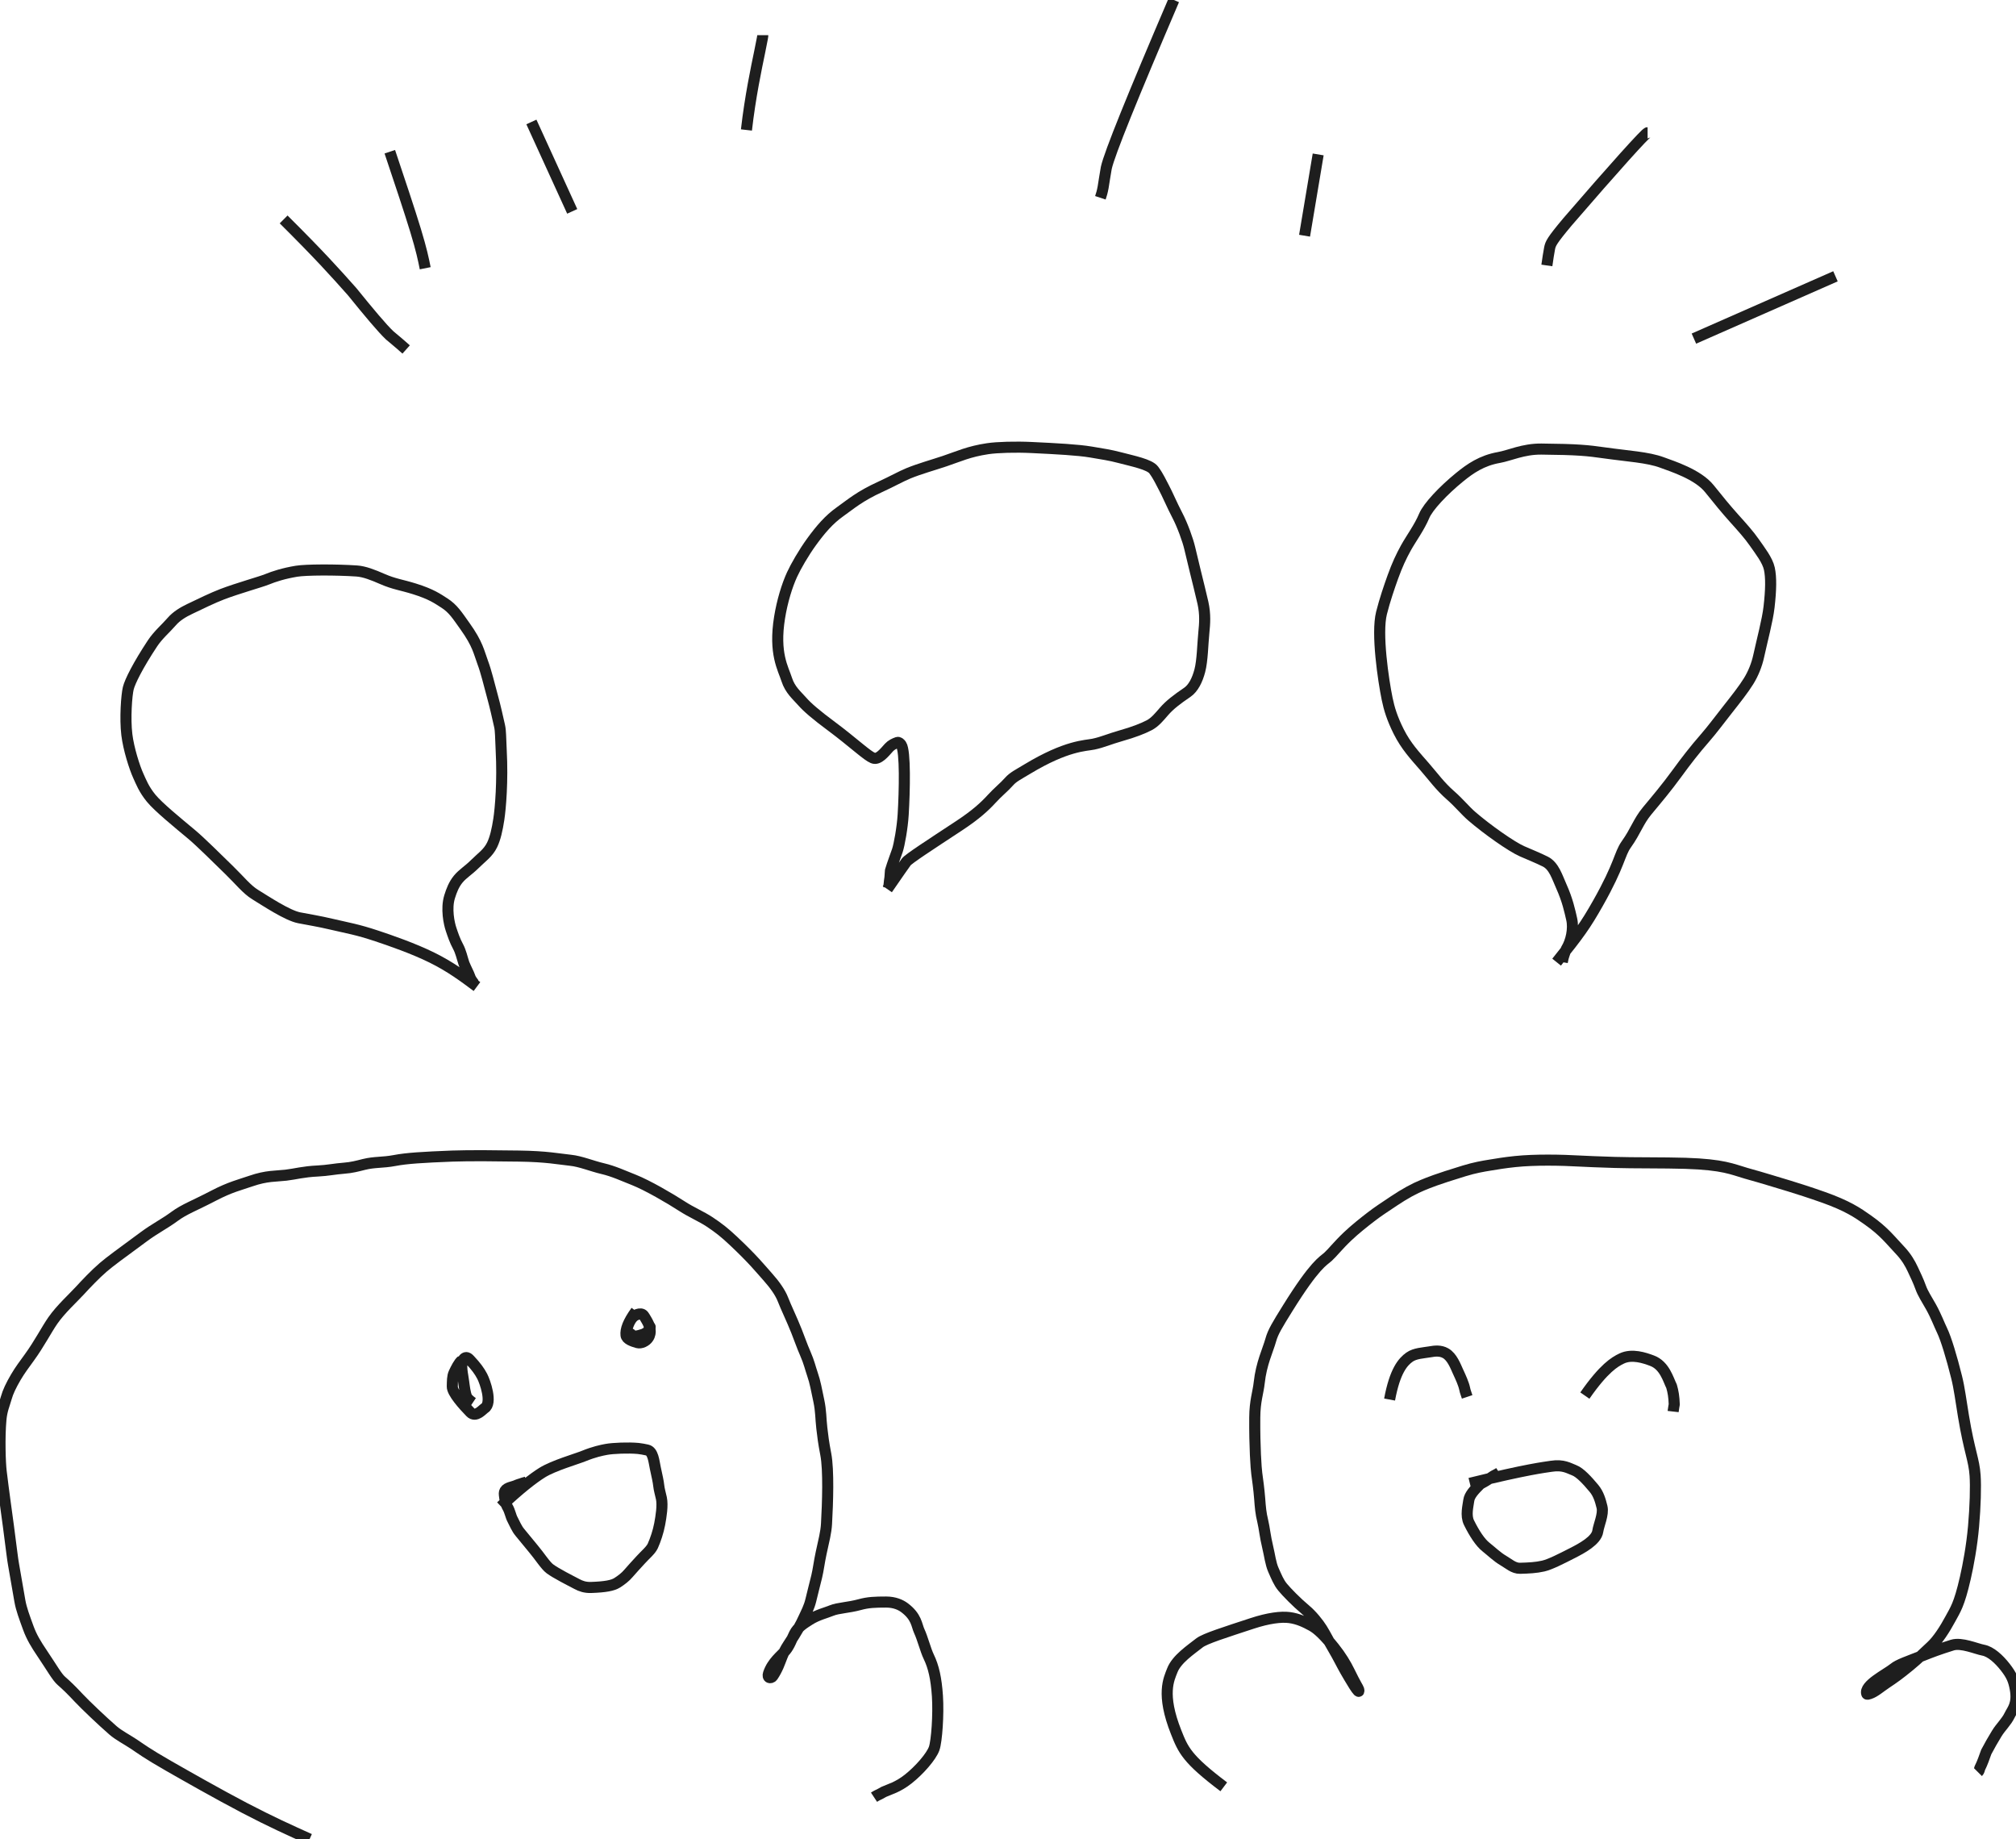 <?xml version="1.0" encoding="UTF-8"?> <svg xmlns="http://www.w3.org/2000/svg" width="182" height="166" viewBox="0 0 182 166" fill="none"><g clip-path="url(#clip0_568_8602)"><path d="M27.948 165.996C26.191 165.205 24.434 164.415 22.065 163.175C19.696 161.935 16.768 160.27 15.197 159.371C13.23 158.246 12.656 157.801 12.084 157.421C11.424 156.983 10.711 156.623 10.204 156.182C9.183 155.294 7.669 153.848 7.12 153.261C6.487 152.584 6.021 152.126 5.556 151.725C5.14 151.368 4.713 150.572 3.804 149.227C3.265 148.431 2.852 147.754 2.555 146.934C2.207 145.975 1.922 145.232 1.794 144.496C1.614 143.459 1.415 142.293 1.224 141.217C1.123 140.653 1.075 140.144 0.76 137.755C0.581 136.404 0.315 134.557 0.104 132.791C0.014 132.03 -0.065 129.777 0.082 128.143C0.162 127.252 0.398 126.776 0.568 126.166C0.716 125.633 0.989 125.053 1.433 124.295C1.782 123.699 2.214 123.118 2.658 122.509C3.522 121.325 4.199 120.011 4.77 119.188C5.485 118.159 6.607 117.15 7.242 116.455C7.698 115.956 8.589 115.009 9.334 114.373C9.959 113.839 10.787 113.24 12.982 111.624C14.016 110.862 14.846 110.463 15.754 109.792C16.637 109.139 17.551 108.824 19.278 107.922C20.785 107.135 21.689 106.932 22.662 106.595C24.082 106.104 24.901 106.175 25.811 106.069C26.685 105.966 27.352 105.754 28.703 105.69C29.557 105.65 30.227 105.502 31.071 105.438C31.756 105.387 32.255 105.25 32.846 105.102C33.832 104.856 34.537 104.954 35.633 104.745C36.721 104.537 38.164 104.45 40.838 104.345C42.411 104.284 45.215 104.324 46.826 104.345C49.369 104.378 50.462 104.616 51.5 104.723C52.424 104.818 53.421 105.247 54.415 105.479C55.391 105.707 56.296 106.13 57.204 106.487C58.458 106.981 60.514 108.186 61.557 108.862C62.428 109.428 63.31 109.787 64.07 110.291C64.896 110.839 65.422 111.258 66.203 111.992C68.008 113.688 68.634 114.494 69.331 115.272C69.937 115.948 70.452 116.681 70.685 117.291C70.951 117.985 71.466 119.032 71.909 120.148C72.206 120.895 72.396 121.474 72.692 122.146C73.051 122.964 73.157 123.491 73.347 124.038C73.599 124.762 73.707 125.424 73.917 126.412C74.124 127.384 74.087 127.989 74.192 128.893C74.283 129.67 74.341 130.176 74.551 131.266C74.823 132.676 74.721 135.7 74.616 137.533C74.57 138.333 74.384 139.004 74.13 140.179C73.951 141.009 73.877 141.693 73.728 142.305C73.573 142.947 73.37 143.711 73.201 144.427C73.05 145.064 72.779 145.562 72.546 146.067C72.305 146.589 72.019 147.159 71.154 148.461C70.657 149.209 70.498 149.85 70.264 150.376C70.124 150.693 69.947 151.028 69.758 151.301C69.672 151.425 69.526 151.45 69.441 151.409C69.355 151.368 69.314 151.243 69.376 151.054C69.72 150.006 70.535 149.434 70.917 148.972C71.29 148.52 71.466 147.964 71.72 147.459C72.016 146.871 72.564 146.533 73.092 146.197C73.792 145.751 74.592 145.565 75.099 145.355C75.651 145.128 76.617 145.103 77.612 144.83C78.381 144.619 78.985 144.599 79.998 144.597C80.765 144.597 81.311 144.85 81.648 145.1C82.76 145.927 82.747 146.697 82.981 147.202C83.308 147.911 83.551 148.925 83.846 149.535C84.284 150.44 84.522 151.487 84.629 153.084C84.739 154.72 84.567 157.163 84.334 157.817C84.078 158.535 83.011 159.766 81.992 160.571C81.043 161.321 80.301 161.496 79.793 161.728C79.666 161.791 79.54 161.875 79.413 161.938C79.285 162.002 79.16 162.044 78.904 162.213" stroke="#1E1E1E" stroke-linejoin="round"></path><path d="M41.666 122.812C41.44 122.979 41.159 123.54 40.988 123.906C40.83 124.247 40.847 124.665 40.832 125.142C40.815 125.689 41.83 126.823 42.468 127.475C42.952 127.969 43.556 127.224 43.754 127.098C44.471 126.64 43.785 124.698 43.53 124.218C43.276 123.74 42.994 123.348 42.402 122.716C42.271 122.576 42.175 122.532 42.09 122.531C42.005 122.53 41.921 122.586 41.864 122.656C41.495 123.111 41.806 124.186 41.849 124.651C41.92 125.142 41.975 125.761 42.158 126.14C42.257 126.266 42.425 126.433 42.682 126.605" stroke="#1E1E1E" stroke-linejoin="round"></path><path d="M57.42 118.336C56.686 119.347 56.461 120.017 56.516 120.512C56.556 120.878 57.106 121.06 57.559 121.188C57.696 121.226 57.896 121.202 58.081 121.118C58.475 120.94 58.634 120.613 58.676 120.389C58.797 119.752 58.41 119.238 58.183 118.843C58.133 118.755 58.071 118.675 57.986 118.632C57.807 118.541 57.59 118.617 57.421 118.687C57.022 118.852 56.744 119.401 56.587 119.991C56.522 120.236 56.629 120.442 56.755 120.583C57.136 120.696 57.588 120.585 58.068 120.43C58.182 120.388 58.266 120.332 58.352 120.275" stroke="#1E1E1E" stroke-linejoin="round"></path><path d="M45.223 135.962C46.916 134.361 48.149 133.413 48.949 132.914C49.965 132.28 52.026 131.691 52.717 131.411C53.649 131.034 54.286 130.904 54.737 130.82C55.332 130.71 56.733 130.651 57.618 130.735C57.876 130.759 58.155 130.82 58.423 130.875C58.961 130.987 59.03 131.884 59.158 132.489C59.33 133.301 59.427 133.684 59.469 134.092C59.508 134.455 59.625 134.835 59.709 135.23C59.845 135.866 59.682 136.884 59.554 137.561C59.423 138.257 59.174 138.994 58.934 139.528C58.758 139.919 58.244 140.341 57.861 140.765C57.493 141.172 57 141.692 56.731 142.016C56.476 142.323 56.097 142.619 55.715 142.859C55.322 143.106 54.659 143.238 53.36 143.281C52.816 143.299 52.425 143.155 52.086 142.973C51.712 142.772 51.239 142.538 50.858 142.327C50.299 142.016 49.969 141.835 49.643 141.596C49.241 141.3 48.7 140.434 48.147 139.785C47.842 139.425 47.344 138.804 46.932 138.309C46.629 137.945 46.466 137.509 46.268 137.143C46.105 136.842 46.043 136.413 45.831 136.047C45.65 135.735 45.59 135.373 45.548 135.036C45.526 134.864 45.505 134.698 45.589 134.558C45.783 134.234 46.322 134.22 46.676 134.038C46.775 133.995 46.886 133.967 47.014 133.925C47.142 133.883 47.281 133.827 47.51 133.77" stroke="#1E1E1E" stroke-linejoin="round"></path><path d="M110.48 161.275C107.141 158.753 106.819 157.957 106.177 156.339C104.812 152.9 105.528 151.552 105.831 150.766C106.224 149.746 107.496 148.907 108.284 148.284C108.767 147.901 110.666 147.306 113.039 146.525C114.512 146.041 115.666 145.899 116.413 145.999C117.198 146.104 117.842 146.418 118.426 146.739C118.949 147.027 119.571 147.617 120.437 148.698C121.058 149.473 121.505 150.221 121.807 150.841C122.401 152.061 122.632 152.384 122.653 152.466C122.864 153.272 121.749 151.307 121.467 150.826C121.158 150.297 120.824 149.587 120.301 148.705C119.924 148.07 119.696 147.583 119.335 147.002C119.04 146.53 118.453 145.784 117.846 145.28C117.073 144.638 116.156 143.699 115.793 143.258C115.424 142.812 115.229 142.298 114.968 141.717C114.702 141.127 114.626 140.376 114.445 139.636C114.215 138.696 114.143 137.894 114.002 137.313C113.816 136.551 113.781 136.052 113.72 135.252C113.658 134.447 113.539 133.57 113.458 132.989C113.398 132.558 113.257 130.621 113.277 127.939C113.288 126.435 113.578 125.724 113.679 124.803C113.871 123.048 114.461 121.882 114.725 120.937C114.925 120.216 115.307 119.595 116.248 118.081C118.729 114.092 119.452 113.83 119.875 113.448C120.302 113.063 120.778 112.429 121.664 111.588C122.346 110.941 123.151 110.308 123.778 109.825C124.422 109.328 124.965 108.984 125.829 108.404C126.816 107.742 127.698 107.264 128.446 106.961C129.005 106.735 129.632 106.461 132.181 105.682C133.147 105.386 133.896 105.26 134.523 105.159C135.116 105.063 135.828 104.938 136.794 104.839C138.599 104.652 140.922 104.698 142.69 104.798C143.389 104.837 144 104.858 145.776 104.918C147.352 104.971 150.3 104.938 152.158 104.998C155.609 105.108 156.392 105.539 157.638 105.898C158.516 106.15 159.211 106.339 159.712 106.499C160.396 106.717 162.217 107.216 164.589 108.055C166.795 108.836 167.697 109.46 168.606 110.101C170.093 111.148 170.6 111.862 171.564 112.882C172.107 113.457 172.451 114.065 172.674 114.546C172.903 115.043 173.176 115.586 173.398 116.207C173.595 116.758 173.941 117.267 174.323 117.949C174.785 118.774 175.066 119.55 175.33 120.091C175.679 120.81 176.192 122.505 176.637 124.292C176.894 125.323 177 126.274 177.26 127.833C177.8 131.074 178.208 131.72 178.308 133.176C178.375 134.147 178.328 135.972 178.169 137.764C178.01 139.556 177.691 141.26 177.427 142.416C176.868 144.867 176.518 145.296 176.077 146.116C175.576 147.048 174.951 148.018 174.347 148.58C173.701 149.181 173.181 149.7 172.376 150.361C171.477 151.1 170.967 151.463 170.303 151.903C169.745 152.273 169.276 152.705 168.793 152.866C168.672 152.906 168.552 152.945 168.53 152.887C168.245 152.113 170.315 151.11 170.962 150.585C171.396 150.233 172.167 149.986 173.595 149.425C174.387 149.113 175.025 148.864 176.251 148.483C177.078 148.226 178.403 148.821 179.051 148.942C179.722 149.068 180.458 149.741 181.022 150.461C181.604 151.203 181.789 151.663 181.93 152.422C182.187 153.803 181.67 154.305 181.428 154.806C181.121 155.442 180.625 155.867 180.261 156.467C179.908 157.052 179.618 157.548 179.315 158.129C179.134 158.631 178.973 159.11 178.732 159.591C178.691 159.712 178.691 159.831 178.57 159.953" stroke="#1E1E1E" stroke-linejoin="round"></path><path d="M125.449 126.32C125.93 123.721 126.654 122.918 127.238 122.498C127.742 122.134 128.504 122.116 129.069 122.016C129.549 121.931 130.034 121.875 130.498 122.134C131.098 122.469 131.403 123.315 131.626 123.796C131.87 124.325 132.128 124.876 132.23 125.357C132.25 125.478 132.29 125.597 132.33 125.718C132.37 125.838 132.41 125.957 132.451 126.08" stroke="#1E1E1E" stroke-linejoin="round"></path><path d="M143.078 125.962C144.806 123.482 145.77 122.921 146.396 122.62C147.327 122.171 148.467 122.558 149.152 122.817C150.283 123.246 150.602 124.516 150.904 125.119C151.046 125.6 151.126 126.08 151.147 126.76C151.127 126.922 151.087 127.041 151.046 127.403" stroke="#1E1E1E" stroke-linejoin="round"></path><path d="M132.695 133.882C137.88 132.602 139.412 132.441 140.056 132.341C141.132 132.175 141.626 132.52 142.11 132.7C142.644 132.899 143.314 133.637 143.901 134.34C144.312 134.833 144.485 135.441 144.626 136.022C144.783 136.666 144.326 137.642 144.245 138.205C144.123 139.05 142.759 139.766 141.974 140.167C140.964 140.683 139.943 141.207 139.317 141.349C138.662 141.498 138.009 141.529 137.225 141.55C136.651 141.565 136.198 141.13 135.715 140.85C135.165 140.532 134.629 140.011 134.146 139.629C133.642 139.232 133.101 138.413 132.616 137.429C132.298 136.783 132.533 135.927 132.594 135.445C132.659 134.936 133.096 134.485 133.638 133.944C134.143 133.683 134.545 133.403 134.846 133.203C134.988 133.122 135.107 133.082 135.351 132.921" stroke="#1E1E1E" stroke-linejoin="round"></path><path d="M43.059 89.044C41.858 88.148 40.657 87.252 38.987 86.427C37.318 85.603 35.216 84.877 34.026 84.482C32.21 83.879 31.493 83.785 29.937 83.419C28.785 83.148 27.898 83.009 27.009 82.837C25.942 82.629 24.003 81.333 23.044 80.747C22.271 80.274 21.658 79.476 20.683 78.529C19.622 77.498 18.104 75.984 17.303 75.316C16.053 74.272 14.295 72.841 13.64 72.039C12.976 71.226 12.73 70.552 12.491 70.034C12.148 69.291 11.605 67.585 11.451 66.306C11.273 64.83 11.428 62.75 11.58 62.123C11.73 61.506 12.463 60.042 13.764 58.074C14.272 57.306 14.979 56.713 15.5 56.109C15.941 55.597 16.539 55.246 17.124 54.966C18.148 54.474 19.222 53.953 20.07 53.629C21.474 53.093 23.514 52.53 24.101 52.292C24.739 52.033 25.591 51.754 26.763 51.559C27.623 51.416 30.297 51.408 32.202 51.536C32.895 51.583 33.653 51.881 34.541 52.268C35.583 52.723 36.253 52.786 37.421 53.152C38.953 53.631 39.503 54.036 40.111 54.424C40.915 54.937 41.281 55.544 41.973 56.511C43.145 58.151 43.231 58.862 43.578 59.789C43.906 60.666 44.141 61.705 44.467 62.893C44.731 63.858 44.879 64.553 45.095 65.501C45.21 66.006 45.182 66.495 45.247 67.714C45.396 70.509 45.183 72.957 45.032 73.948C44.886 74.903 44.708 75.676 44.426 76.259C44.066 77.004 43.452 77.401 42.824 78.027C42.302 78.546 41.762 78.868 41.371 79.342C40.974 79.823 40.764 80.376 40.59 80.937C40.257 82.013 40.545 83.351 40.719 83.869C40.892 84.387 41.065 84.903 41.347 85.421C41.611 85.908 41.715 86.455 41.889 86.973C42.105 87.491 42.322 87.879 42.409 88.137C42.452 88.267 42.495 88.395 42.799 88.786" stroke="#1E1E1E" stroke-linejoin="round"></path><path d="M80.106 80.248C81.05 78.883 81.622 78.051 81.816 77.793C82.027 77.513 83.902 76.293 86.588 74.527C88.079 73.545 88.896 72.796 89.529 72.102C90.1 71.475 90.633 71.068 91.11 70.529C91.466 70.127 91.934 69.903 92.751 69.41C96.309 67.264 97.998 67.315 98.714 67.165C99.546 66.99 100.122 66.712 101.181 66.411C102.367 66.074 103.153 65.765 103.741 65.462C104.272 65.188 104.672 64.687 105.084 64.213C105.596 63.625 106.232 63.135 107.184 62.489C107.733 62.116 108.096 61.37 108.313 60.549C108.561 59.616 108.574 58.142 108.682 57.079C108.758 56.324 108.834 55.465 108.597 54.407C108.389 53.481 108.142 52.532 107.903 51.54C107.68 50.616 107.534 50.03 107.405 49.468C107.243 48.765 106.757 47.405 106.279 46.494C105.822 45.623 105.368 44.554 105.087 44.036C104.815 43.535 104.588 43.002 104.156 42.42C103.782 41.915 102.301 41.624 101.06 41.298C100.209 41.074 99.522 40.974 98.504 40.802C97.324 40.602 95.409 40.501 93.135 40.392C91.68 40.322 90.032 40.369 89.167 40.498C87.457 40.754 86.567 41.189 85.289 41.618C84.253 41.967 83.013 42.309 82.016 42.718C81.343 42.994 80.501 43.471 79.504 43.925C77.586 44.798 76.818 45.498 75.842 46.187C74.845 46.891 74.085 47.783 73.285 48.88C72.547 49.893 71.834 51.143 71.506 51.857C71.057 52.836 70.62 54.244 70.379 55.731C69.852 58.992 70.703 60.325 71.027 61.34C71.325 62.272 71.959 62.785 72.413 63.303C72.873 63.827 73.602 64.467 75.139 65.608C75.967 66.222 76.766 66.88 77.59 67.55C78.175 68.024 78.545 68.305 78.805 68.413C79.304 68.622 79.844 67.92 80.256 67.467C80.463 67.241 80.755 67.1 81.014 67.013C81.138 66.972 81.274 67.097 81.361 67.227C81.745 67.792 81.666 71.379 81.537 73.52C81.466 74.691 81.19 76.236 81.017 76.754C80.83 77.311 80.585 77.918 80.388 78.586C80.366 78.78 80.366 78.994 80.345 79.189C80.323 79.384 80.281 79.555 80.236 80.119" stroke="#1E1E1E" stroke-linejoin="round"></path><path d="M140.527 86.841C142.565 84.306 143.131 83.519 144.26 81.525C146.244 78.022 146.19 77.093 146.813 76.219C147.695 74.982 147.89 74.161 148.71 73.175C149.555 72.159 150.436 71.12 151.402 69.793C152.201 68.695 152.986 67.68 153.923 66.607C154.57 65.867 155.141 65.086 155.963 64.043C156.709 63.095 157.408 62.211 157.862 61.476C158.275 60.808 158.598 60.013 158.77 59.222C159.083 57.779 159.564 56.011 159.705 54.799C159.884 53.254 159.904 52.122 159.734 51.33C159.57 50.561 158.887 49.697 158.376 48.962C157.891 48.266 157.3 47.61 156.564 46.792C155.852 46.002 155.09 45.073 154.326 44.115C153.286 42.811 150.956 42.083 150.049 41.745C148.761 41.265 146.989 41.18 144.814 40.871C143.363 40.666 142.458 40.561 139.152 40.532C137.509 40.517 136.281 41.123 135.319 41.292C133.762 41.565 132.715 42.303 131.777 43.066C130.283 44.281 128.915 45.743 128.574 46.56C128.144 47.592 127.385 48.618 126.931 49.435C126.501 50.211 126.137 50.985 125.741 52.084C125.415 52.988 125.005 54.195 124.721 55.326C124.253 57.183 124.886 61.403 125.229 63.076C125.41 63.962 125.682 64.853 126.275 66.035C126.93 67.34 127.718 68.177 128.626 69.221C129.43 70.145 129.986 70.941 130.948 71.786C131.762 72.501 132.253 73.139 132.876 73.676C134.254 74.864 136.444 76.41 137.407 76.834C138.122 77.148 138.824 77.425 139.505 77.764C140.294 78.157 140.581 79.17 140.95 79.988C141.516 81.243 141.717 82.214 141.886 82.949C142.092 83.842 141.832 84.977 141.407 85.655C141.321 85.825 141.265 85.992 141.208 86.162C141.151 86.332 141.095 86.499 141.037 86.841" stroke="#1E1E1E" stroke-linejoin="round"></path><path d="M25.605 19.805C28.879 23.062 30.187 24.524 31.783 26.317C33.289 28.178 34.532 29.665 35.186 30.275C35.515 30.562 35.84 30.804 36.666 31.543" stroke="#1E1E1E" stroke-linejoin="round"></path><path d="M35.191 13.695C36.084 16.358 36.976 19.021 37.517 20.797C38.057 22.572 38.219 23.379 38.387 24.211" stroke="#1E1E1E" stroke-linejoin="round"></path><path d="M47.973 11.008L51.659 19.078" stroke="#1E1E1E" stroke-linejoin="round"></path><path d="M68.861 3.172C68.861 3.253 68.861 3.333 68.578 4.706C68.294 6.08 67.726 8.743 67.387 11.731" stroke="#1E1E1E" stroke-linejoin="round"></path><path d="M105.976 0C102.245 8.716 100.161 13.851 99.874 15.152C99.75 15.807 99.669 16.453 99.587 16.907C99.504 17.36 99.423 17.602 99.34 17.852" stroke="#1E1E1E" stroke-linejoin="round"></path><path d="M119.002 13.938L117.773 21.274" stroke="#1E1E1E" stroke-linejoin="round"></path><path d="M148.742 11.977C148.58 11.977 145.739 15.124 141.52 20.014C140.059 21.756 139.978 21.998 139.895 22.405C139.813 22.812 139.732 23.377 139.648 23.959" stroke="#1E1E1E" stroke-linejoin="round"></path><path d="M165.702 24.938L152.922 30.562" stroke="#1E1E1E" stroke-linejoin="round"></path><path d="M56.949 120.397C57.316 120.814 57.544 121.054 57.623 121.1C57.661 121.123 57.702 121.133 57.761 121.114C57.899 121.042 58.085 120.859 58.309 120.531C58.428 120.334 58.559 120.073 58.694 119.766" stroke="#1E1E1E" stroke-linecap="round"></path></g><defs><clipPath id="clip0_568_8602"><rect width="182" height="165.996" fill="white"></rect></clipPath></defs></svg> 